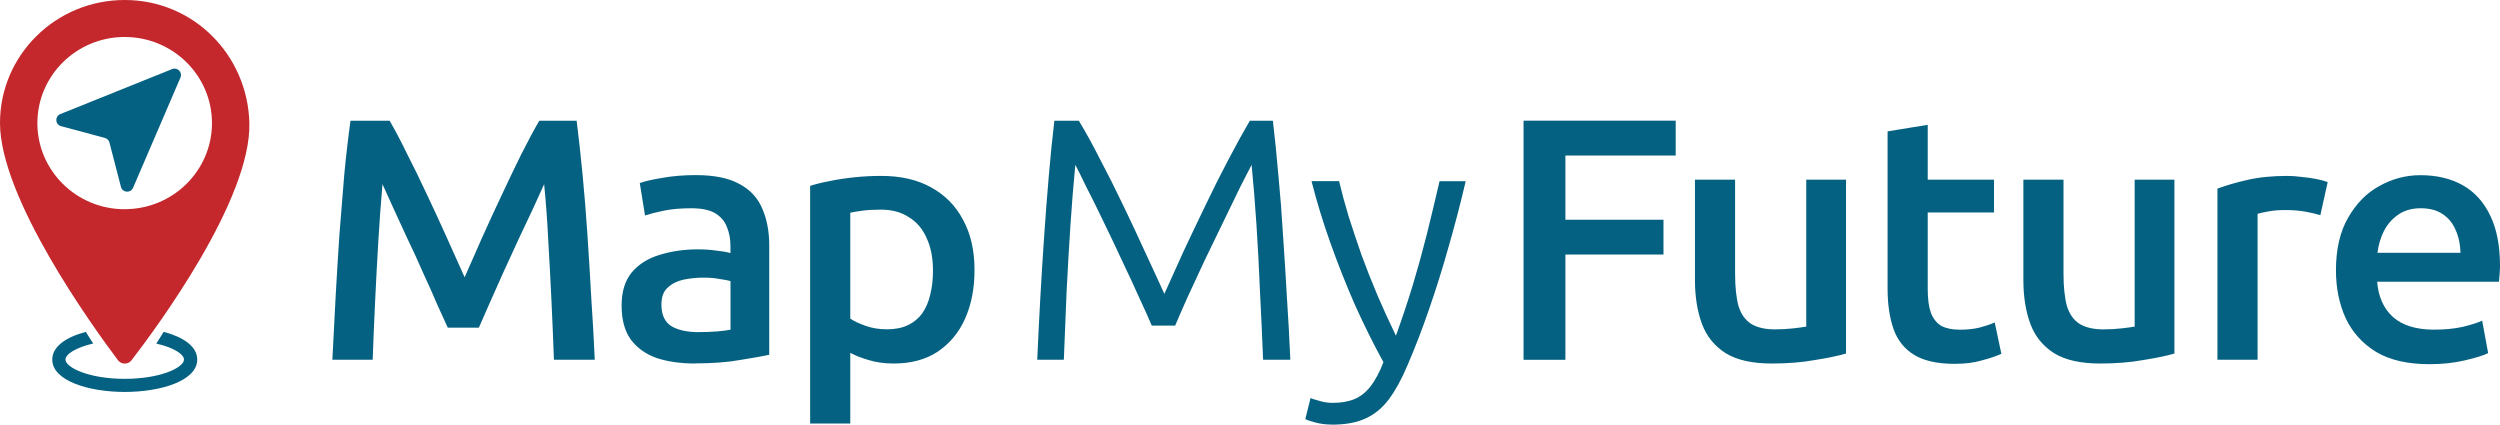 <svg width="365" height="62" viewBox="0 0 365 62" fill="none" xmlns="http://www.w3.org/2000/svg">
<path d="M48.527 52.52C48.666 49.599 48.817 46.612 48.988 43.554C49.16 40.464 49.344 37.393 49.548 34.341C49.785 31.283 50.022 28.349 50.259 25.531C50.529 22.675 50.838 20.04 51.174 17.626H56.882C57.665 18.966 58.515 20.58 59.43 22.46C60.378 24.308 61.352 26.286 62.333 28.401C63.321 30.483 64.288 32.578 65.237 34.692C66.185 36.774 67.054 38.707 67.837 40.483C68.621 38.707 69.47 36.774 70.385 34.692C71.333 32.578 72.307 30.476 73.288 28.401C74.276 26.286 75.224 24.308 76.139 22.46C77.087 20.58 77.956 18.966 78.74 17.626H84.191C84.493 20.04 84.783 22.681 85.06 25.531C85.33 28.349 85.567 31.29 85.771 34.341C85.975 37.399 86.159 40.47 86.33 43.554C86.534 46.612 86.706 49.599 86.837 52.52H80.873C80.774 49.703 80.649 46.846 80.517 43.958C80.379 41.069 80.227 38.186 80.056 35.297C79.918 32.409 79.714 29.604 79.444 26.891C79.036 27.796 78.509 28.954 77.864 30.366C77.219 31.745 76.508 33.255 75.724 34.901C74.974 36.514 74.23 38.141 73.479 39.787C72.768 41.401 72.084 42.923 71.438 44.367C70.826 45.779 70.319 46.938 69.911 47.842H65.375C64.967 46.938 64.44 45.779 63.795 44.367C63.182 42.923 62.504 41.394 61.754 39.787C61.043 38.141 60.292 36.514 59.509 34.901C58.758 33.255 58.067 31.745 57.422 30.366C56.777 28.954 56.25 27.796 55.842 26.891C55.605 29.611 55.401 32.415 55.23 35.297C55.058 38.186 54.907 41.069 54.769 43.958C54.63 46.846 54.512 49.696 54.413 52.52H48.501H48.527ZM101.505 53.073C99.366 53.073 97.483 52.806 95.85 52.266C94.257 51.694 92.999 50.789 92.078 49.547C91.196 48.304 90.754 46.658 90.754 44.615C90.754 42.572 91.248 40.991 92.229 39.78C93.25 38.57 94.606 37.718 96.305 37.21C98.036 36.67 99.906 36.404 101.907 36.404C102.895 36.404 103.829 36.469 104.712 36.605C105.627 36.703 106.272 36.827 106.647 36.957V35.896C106.647 34.888 106.476 33.983 106.14 33.176C105.837 32.337 105.271 31.667 104.462 31.159C103.645 30.658 102.473 30.405 100.946 30.405C99.418 30.405 98.043 30.522 96.923 30.756C95.804 30.99 94.882 31.224 94.171 31.459L93.408 26.722C94.158 26.455 95.258 26.201 96.719 25.967C98.181 25.701 99.794 25.564 101.558 25.564C104.277 25.564 106.417 26 107.977 26.872C109.537 27.711 110.643 28.902 111.289 30.45C111.967 31.992 112.309 33.788 112.309 35.837V51.798C111.394 51.999 109.985 52.253 108.082 52.553C106.213 52.891 104.02 53.054 101.512 53.054L101.505 53.073ZM102.019 48.486C102.967 48.486 103.856 48.453 104.666 48.389C105.482 48.323 106.14 48.239 106.654 48.135V41.036C106.311 40.939 105.785 40.834 105.074 40.737C104.396 40.6 103.612 40.535 102.73 40.535C101.71 40.535 100.729 40.633 99.774 40.834C98.859 41.036 98.095 41.42 97.483 41.993C96.871 42.533 96.568 43.352 96.568 44.459C96.568 45.968 97.062 47.029 98.043 47.634C99.03 48.206 100.353 48.493 102.019 48.493V48.486ZM118.28 61.831V27.138C119.097 26.872 120.045 26.637 121.131 26.436C122.25 26.201 123.455 26.013 124.752 25.883C126.042 25.746 127.353 25.681 128.676 25.681C131.494 25.681 133.91 26.234 135.911 27.34C137.952 28.446 139.512 30.027 140.599 32.077C141.718 34.126 142.278 36.56 142.278 39.377C142.278 42.194 141.817 44.446 140.902 46.528C139.986 48.577 138.643 50.184 136.879 51.362C135.148 52.501 133.008 53.073 130.46 53.073C129.137 53.073 127.925 52.904 126.839 52.572C125.786 52.273 124.884 51.915 124.14 51.512V61.837H118.28V61.831ZM129.44 48.083C130.664 48.083 131.698 47.881 132.547 47.478C133.396 47.074 134.094 46.502 134.634 45.766C135.174 44.992 135.569 44.088 135.806 43.047C136.076 42.006 136.214 40.828 136.214 39.52C136.214 37.672 135.911 36.098 135.299 34.783C134.72 33.443 133.857 32.415 132.698 31.712C131.579 30.971 130.216 30.606 128.623 30.606C127.57 30.606 126.668 30.658 125.924 30.756C125.173 30.854 124.581 30.958 124.14 31.055V46.515C124.68 46.886 125.43 47.237 126.385 47.575C127.333 47.913 128.353 48.076 129.44 48.076V48.083ZM151.435 52.52C151.574 49.429 151.725 46.358 151.896 43.307C152.067 40.249 152.252 37.262 152.456 34.341C152.66 31.387 152.877 28.518 153.121 25.733C153.358 22.916 153.628 20.209 153.937 17.626H157.505C158.493 19.24 159.527 21.12 160.613 23.267C161.732 25.382 162.858 27.613 163.977 29.962C165.096 32.279 166.169 34.562 167.19 36.813C168.243 39.065 169.178 41.095 169.994 42.904C170.811 41.088 171.726 39.058 172.746 36.813C173.8 34.562 174.886 32.279 176.005 29.962C177.124 27.613 178.25 25.382 179.369 23.267C180.489 21.12 181.529 19.24 182.477 17.626H185.841C186.144 20.209 186.42 22.916 186.657 25.733C186.927 28.518 187.151 31.387 187.322 34.341C187.526 37.262 187.711 40.249 187.882 43.307C188.086 46.365 188.257 49.436 188.389 52.52H184.412C184.274 49.098 184.123 45.74 183.952 42.448C183.813 39.123 183.649 35.916 183.445 32.831C183.241 29.741 183.004 26.82 182.734 24.067C182.391 24.705 181.851 25.765 181.101 27.242C180.39 28.687 179.574 30.366 178.658 32.279C177.743 34.159 176.808 36.091 175.854 38.069C174.939 40.047 174.089 41.882 173.306 43.561C172.555 45.239 171.983 46.567 171.574 47.536H168.158C167.749 46.56 167.157 45.239 166.373 43.561C165.623 41.882 164.774 40.054 163.826 38.069C162.91 36.091 161.989 34.159 161.074 32.279C160.159 30.366 159.322 28.687 158.578 27.242C157.867 25.765 157.341 24.705 156.998 24.067C156.729 26.82 156.492 29.741 156.287 32.831C156.083 35.922 155.899 39.123 155.728 42.448C155.59 45.74 155.458 49.098 155.32 52.52H151.448H151.435ZM194.446 61.987C193.597 61.987 192.8 61.889 192.049 61.688C191.299 61.486 190.812 61.317 190.575 61.187L191.338 58.116C191.542 58.213 191.964 58.35 192.609 58.519C193.254 58.721 193.899 58.818 194.545 58.818C195.802 58.818 196.869 58.636 197.757 58.265C198.64 57.894 199.423 57.276 200.101 56.404C200.779 55.532 201.411 54.355 201.984 52.878C200.522 50.223 199.133 47.425 197.803 44.472C196.513 41.518 195.321 38.512 194.235 35.46C193.149 32.402 192.234 29.403 191.483 26.449H195.506C195.881 28.03 196.335 29.721 196.882 31.537C197.461 33.352 198.087 35.232 198.765 37.178C199.476 39.123 200.259 41.108 201.108 43.118C201.958 45.096 202.86 47.061 203.808 49.013C204.756 46.358 205.592 43.86 206.303 41.511C207.014 39.13 207.679 36.729 208.291 34.309C208.903 31.856 209.529 29.24 210.174 26.455H213.992C213.242 29.676 212.412 32.864 211.497 36.02C210.615 39.175 209.66 42.214 208.647 45.135C207.659 48.024 206.606 50.757 205.486 53.346C204.637 55.363 203.735 57.003 202.787 58.278C201.833 59.553 200.7 60.497 199.37 61.096C198.08 61.701 196.434 62 194.426 62L194.446 61.987ZM222.439 52.52V17.619H244.652V22.707H228.549V32.077H242.868V37.165H228.549V52.527H222.433L222.439 52.52ZM258.675 53.073C255.825 53.073 253.58 52.572 251.947 51.564C250.314 50.523 249.162 49.098 248.484 47.282C247.806 45.434 247.463 43.307 247.463 40.886V26.234H253.323V39.93C253.323 41.908 253.494 43.509 253.83 44.712C254.205 45.89 254.817 46.742 255.667 47.282C256.549 47.822 257.707 48.089 259.129 48.089C260.084 48.089 260.979 48.037 261.829 47.94C262.678 47.842 263.303 47.757 263.712 47.686V26.234H269.518V51.616C268.366 51.954 266.832 52.273 264.93 52.572C263.06 52.91 260.973 53.073 258.662 53.073H258.675ZM285.378 53.119C282.863 53.119 280.895 52.683 279.466 51.811C278.038 50.939 277.037 49.677 276.457 48.037C275.878 46.391 275.588 44.426 275.588 42.142V19.181L281.448 18.224V26.234H291.126V31.016H281.448V42.194C281.448 43.639 281.599 44.797 281.909 45.669C282.251 46.541 282.758 47.178 283.436 47.582C284.147 47.953 285.049 48.135 286.135 48.135C287.222 48.135 288.137 48.037 288.986 47.835C289.868 47.601 290.619 47.347 291.231 47.081L292.199 51.661C291.448 51.999 290.5 52.318 289.348 52.618C288.229 52.956 286.906 53.119 285.372 53.119H285.378ZM306.623 53.073C303.773 53.073 301.528 52.572 299.895 51.564C298.262 50.523 297.11 49.098 296.432 47.282C295.754 45.434 295.412 43.307 295.412 40.886V26.234H301.271V39.93C301.271 41.908 301.442 43.509 301.778 44.712C302.153 45.89 302.765 46.742 303.615 47.282C304.497 47.822 305.656 48.089 307.078 48.089C308.032 48.089 308.928 48.037 309.777 47.94C310.626 47.842 311.252 47.757 311.66 47.686V26.234H317.467V51.616C316.314 51.954 314.78 52.273 312.878 52.572C311.008 52.91 308.921 53.073 306.61 53.073H306.623ZM323.747 52.52V27.542C324.899 27.106 326.328 26.683 328.027 26.286C329.758 25.883 331.727 25.681 333.939 25.681C334.584 25.681 335.282 25.733 336.026 25.831C336.77 25.896 337.487 26 338.165 26.13C338.843 26.267 339.403 26.416 339.844 26.585L338.771 31.42C338.264 31.25 337.566 31.081 336.684 30.919C335.802 30.75 334.781 30.665 333.629 30.665C332.747 30.665 331.931 30.73 331.187 30.867C330.436 31.003 329.916 31.12 329.607 31.218V52.52H323.747ZM354.703 53.171C351.543 53.171 348.962 52.585 346.961 51.407C344.96 50.197 343.465 48.551 342.478 46.476C341.53 44.394 341.049 42.064 341.049 39.475C341.049 36.384 341.641 33.821 342.833 31.771C344.025 29.689 345.552 28.147 347.422 27.138C349.292 26.097 351.28 25.577 353.387 25.577C355.763 25.577 357.817 26.065 359.549 27.034C361.28 28.004 362.623 29.487 363.571 31.465C364.519 33.411 365 35.864 365 38.818C365 39.156 364.98 39.54 364.947 39.976C364.914 40.379 364.881 40.763 364.849 41.134H347.066C347.237 43.313 348.001 45.031 349.357 46.267C350.753 47.51 352.755 48.128 355.368 48.128C356.929 48.128 358.324 47.992 359.549 47.725C360.773 47.425 361.721 47.12 362.399 46.82L363.269 51.557C362.59 51.895 361.451 52.247 359.852 52.618C358.291 52.989 356.573 53.171 354.703 53.171ZM347.106 36.905H359.233C359.2 35.662 358.963 34.556 358.522 33.58C358.114 32.604 357.488 31.836 356.639 31.264C355.79 30.691 354.723 30.405 353.426 30.405C352.129 30.405 350.997 30.723 350.115 31.361C349.232 31.966 348.534 32.773 348.028 33.775C347.553 34.751 347.244 35.792 347.112 36.898L347.106 36.905Z" fill="#046181"/>
<path d="M26.348 11.321C24.043 16.689 21.732 22.05 19.428 27.418C19.079 28.238 17.881 28.147 17.657 27.282L15.978 20.808C15.893 20.482 15.643 20.229 15.313 20.137L8.914 18.42C8.045 18.186 7.973 16.995 8.802 16.657L25.13 10.085C25.906 9.773 26.677 10.547 26.348 11.315V11.321Z" fill="#046181"/>
<path d="M36.407 17.958C36.157 8.042 28.257 0 18.204 0C8.15 0 0 8.035 0 17.958C0 28.902 13.437 47.556 17.223 52.592C17.71 53.242 18.697 53.249 19.198 52.605C23.043 47.614 36.677 29.103 36.407 17.958ZM18.204 30.548C11.166 30.548 5.458 24.92 5.458 17.977C5.458 11.035 11.166 5.4 18.204 5.4C25.241 5.4 30.949 11.028 30.949 17.971C30.949 24.913 25.241 30.541 18.204 30.541V30.548Z" fill="#C4282C"/>
<path d="M23.898 48.454C23.529 49.046 23.161 49.618 22.818 50.165C25.373 50.737 26.861 51.733 26.861 52.494C26.861 53.639 23.49 55.311 18.216 55.311C12.943 55.311 9.559 53.639 9.559 52.494C9.559 51.733 11.047 50.737 13.608 50.152C13.252 49.605 12.884 49.046 12.528 48.454C9.697 49.202 7.63 50.568 7.63 52.494C7.63 55.598 12.956 57.224 18.216 57.224C23.477 57.224 28.796 55.598 28.796 52.494C28.796 50.562 26.729 49.195 23.905 48.454H23.898Z" fill="#046181"/>
</svg>
